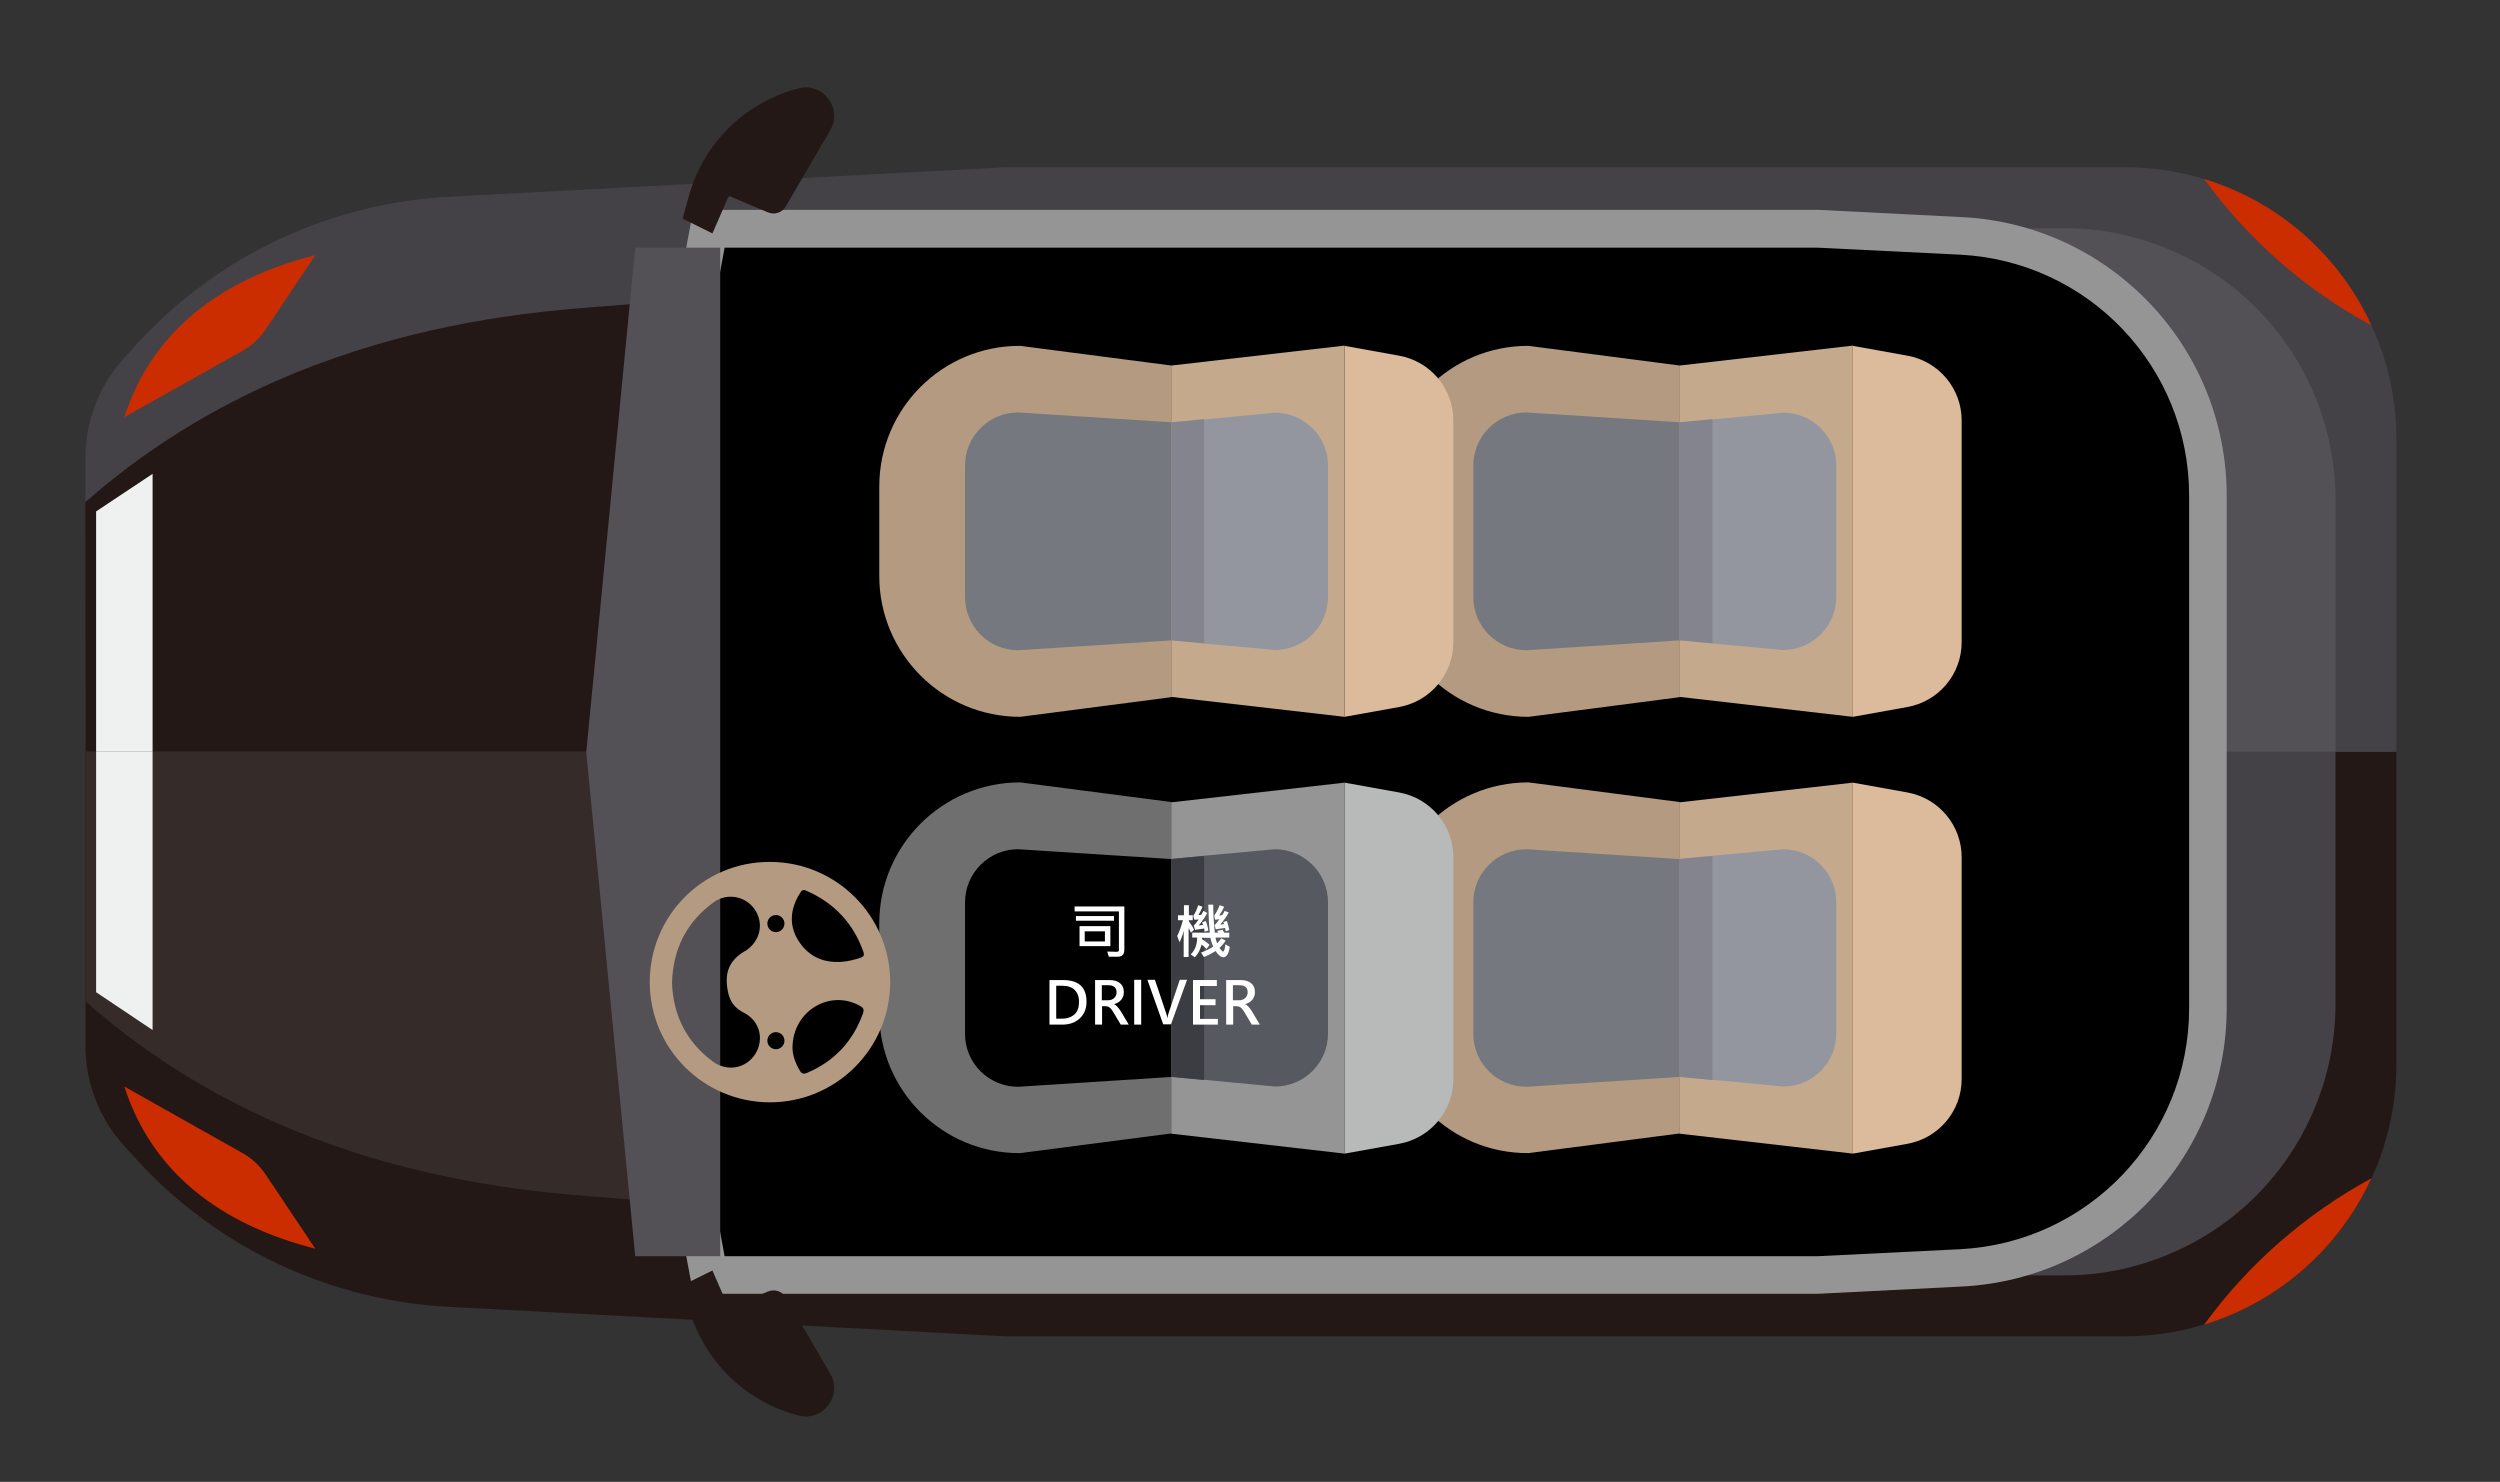 <?xml version="1.0" encoding="utf-8"?>
<!-- Generator: Adobe Illustrator 21.0.0, SVG Export Plug-In . SVG Version: 6.00 Build 0)  -->
<svg version="1.1" id="圖層_1" xmlns="http://www.w3.org/2000/svg" xmlns:xlink="http://www.w3.org/1999/xlink" x="0px" y="0px"
	 viewBox="0 0 965 572" style="enable-background:new 0 0 965 572;" xml:space="preserve">
<rect x="0" y="0" width="965" height="572" fill="#333333" stroke="none"/>
<style type="text/css">
	.st0{fill:#231815;}
	.st1{fill:#444247;}
	.st2{fill:#535156;}
	.st3{fill:#352C2A;}
	.st4{fill:#959596;}
	.st5{fill:#CC2D00;}
	.st6{fill:#EFF0F0;}
	.st7{fill:#B39A80;}
	.st8{fill:#C5A98C;}
	.st9{fill:#93969F;}
	.st10{fill:#76787F;}
	.st11{fill:#83848D;}
	.st12{fill:#DBBB9B;}
	.st13{fill:#6F6F6F;}
	.st14{fill:#575960;}
	.st15{fill:#3C3C43;}
	.st16{fill:#B8B9B9;}
	.st17{fill:#FFFFFF;}
</style>
<path class="st0" d="M33,290.2h892V411c0,39.7-22.4,76-57.9,93.7c-7.3,3.6-14.9,6.4-22.8,8.3c-7.9,1.9-15.9,2.8-24.1,2.8H387.7
	l-213.2-11.3c-46.4-2.1-90.1-22.4-121.5-56.6l-4.9-5.4C38.4,431.9,33,418.1,33,403.8V290.2z"/>
<path class="st1" d="M33,290.2h892V169.4c0-15.4-3.4-30.3-9.6-43.8c-9.8-21.3-26.6-39.1-48.3-50c-5.3-2.6-10.7-4.8-16.3-6.5
	c-2.1-0.7-4.3-1.2-6.4-1.7c-7.9-1.9-15.9-2.8-24.1-2.8H387.7L174.6,75.9C128.2,78,84.5,98.3,53.1,132.5l-4.9,5.4
	C38.4,148.5,33,162.3,33,176.7V290.2z"/>
<path class="st2" d="M364.2,290.2h537.3v-97.3c0-39.7-22.4-76-57.9-93.7c-7.3-3.6-14.9-6.4-22.8-8.3c-7.9-1.9-15.9-2.8-24.1-2.8
	H364.2V290.2z"/>
<path class="st1" d="M364.2,290.2h537.3v97.3c0,39.7-22.4,76-57.9,93.7c-7.3,3.6-14.9,6.4-22.8,8.3c-7.9,1.9-15.9,2.8-24.1,2.8
	H364.2V290.2z"/>
<path class="st0" d="M33,290.2h227.2l-16.7-172.8c-27.1,2.6-127,3.6-209.5,75.5c-0.4,0.3-0.7,0.6-1.1,0.9L33,290.2L33,290.2z"/>
<path class="st3" d="M33,290.2h227.2L243.5,463c-27.3-2.6-128.2-3.6-210.5-76.5V290.2z"/>
<g>
	<path class="st4" d="M228.7,290.2L267.6,81h434.2l55.4,2.8c57.3,2.8,102.3,50.2,102.3,107.5v98.9v98.9c0,57.4-45,104.7-102.3,107.5
		l-55.4,2.8H267.6L228.7,290.2z"/>
	<path d="M279.7,484.9h421.8l55-2.7c49.6-2.5,88.5-43.3,88.5-93V191.3c0-49.7-38.9-90.5-88.5-93l-55-2.7H279.7l-36.1,194.7
		L279.7,484.9z"/>
	<path class="st2" d="M245.2,484.9H278V95.6h-32.8l-18.9,194.7L245.2,484.9z"/>
</g>
<path class="st0" d="M263.5,84.4l2.3-8.4c5.6-20.6,21.8-36.6,42.5-41.9l0,0c9.4-2.4,17,7.7,12.2,16.1l-17.2,29.5
	c-1.4,2.4-4.3,3.3-6.8,2.3L282,75.9c-0.4-0.2-0.8,0-1,0.4l-6,13.8L263.5,84.4z"/>
<path class="st0" d="M263.5,496.1l2.3,8.4c5.6,20.6,21.8,36.6,42.5,41.9l0,0c9.4,2.4,17-7.7,12.2-16.1l-17.2-29.5
	c-1.4-2.4-4.3-3.3-6.8-2.3l-14.5,6.1c-0.4,0.2-0.8,0-1-0.4l-6-13.8L263.5,496.1z"/>
<path class="st5" d="M121.7,98.5l-19.2,28.7c-2.2,3.3-5.2,6.1-8.7,8.1L48,161C58.6,128.1,84.9,107.8,121.7,98.5z"/>
<path class="st5" d="M121.7,482l-19.2-28.7c-2.2-3.3-5.2-6.1-8.7-8.1L48,419.4C58.6,452.4,84.9,472.6,121.7,482z"/>
<g>
	<polygon class="st6" points="37.1,290.2 37.1,197.4 58.9,182.9 58.9,290.2 	"/>
	<polygon class="st6" points="37.1,290.2 37.1,383 58.9,397.6 58.9,290.2 	"/>
</g>
<g>
	<path class="st7" d="M535.6,187.8v34.5c0,30,24.3,54.4,54.4,54.4l58.4-7.6v-128l-58.4-7.6C559.9,133.4,535.6,157.8,535.6,187.8z"/>
	<polygon class="st8" points="715.2,276.7 715.2,133.4 648.3,141.1 648.3,269 	"/>
	<path class="st9" d="M688.3,250.9c11.3,0,20.5-9.2,20.5-20.4v-50.8c0-11.3-9.2-20.4-20.5-20.4l-27.2,2.6l-12.7,1.2v84.1l12.7,1.2
		L688.3,250.9z"/>
	<path class="st10" d="M568.7,179.7v50.8c0,11.3,9.2,20.5,20.5,20.5l59.1-3.8V163l-59.1-3.8C577.9,159.2,568.7,168.4,568.7,179.7z"
		/>
	<polygon class="st11" points="661,248.3 661,161.8 648.3,163 648.3,247.1 	"/>
	<path class="st12" d="M715.2,205.1v-71.6l21.1,3.8c12.1,2.2,20.9,12.7,20.9,25v42.8v42.8c0,12.3-8.8,22.8-20.9,25l-21.1,3.8V205.1z
		"/>
</g>
<g>
	<path class="st7" d="M339.4,187.8v34.5c0,30,24.3,54.4,54.4,54.4l58.4-7.6v-128l-58.4-7.6C363.7,133.4,339.4,157.8,339.4,187.8z"/>
	<polygon class="st8" points="519,276.7 519,133.4 452.1,141.1 452.1,269 	"/>
	<path class="st9" d="M492.1,250.9c11.3,0,20.5-9.2,20.5-20.4v-50.8c0-11.3-9.2-20.4-20.5-20.4l-27.2,2.6l-12.7,1.2v84.1l12.7,1.2
		L492.1,250.9z"/>
	<path class="st10" d="M372.5,179.7v50.8c0,11.3,9.2,20.5,20.5,20.5l59.1-3.8V163l-59.1-3.8C381.7,159.2,372.5,168.4,372.5,179.7z"
		/>
	<polygon class="st11" points="464.8,248.3 464.8,161.8 452.1,163 452.1,247.1 	"/>
	<path class="st12" d="M519,205.1v-71.6l21.1,3.8c12.1,2.2,20.9,12.7,20.9,25v42.8v42.8c0,12.3-8.8,22.8-20.9,25l-21.1,3.8V205.1z"
		/>
</g>
<g>
	<path class="st7" d="M535.6,390.9v-34.5c0-30,24.3-54.4,54.4-54.4l58.4,7.6v127.9l-58.4,7.6C559.9,445.3,535.6,420.9,535.6,390.9z"
		/>
	<polygon class="st8" points="715.2,302.1 715.2,445.3 648.3,437.6 648.3,309.7 	"/>
	<path class="st9" d="M688.3,327.8c11.3,0,20.5,9.2,20.5,20.4V399c0,11.3-9.2,20.4-20.5,20.4l-27.2-2.6l-12.7-1.2v-84.1l12.7-1.2
		L688.3,327.8z"/>
	<path class="st10" d="M568.7,399.1v-50.8c0-11.3,9.2-20.5,20.5-20.5l59.1,3.8v84.1l-59.1,3.8C577.9,419.5,568.7,410.4,568.7,399.1z
		"/>
	<polygon class="st11" points="661,330.4 661,416.9 648.3,415.7 648.3,331.6 	"/>
	<path class="st12" d="M715.2,373.7v71.6l21.1-3.8c12.1-2.2,20.9-12.7,20.9-25v-42.8v-42.8c0-12.3-8.8-22.8-20.9-25l-21.1-3.8V373.7
		z"/>
</g>
<g>
	<path class="st13" d="M339.4,390.9v-34.5c0-30,24.3-54.4,54.4-54.4l58.4,7.6v127.9l-58.4,7.6C363.7,445.3,339.4,420.9,339.4,390.9z
		"/>
	<polygon class="st4" points="519,302.1 519,445.3 452.1,437.6 452.1,309.7 	"/>
	<path class="st14" d="M492.1,327.8c11.3,0,20.5,9.2,20.5,20.4V399c0,11.3-9.2,20.4-20.5,20.4l-27.2-2.6l-12.7-1.2v-84.1l12.7-1.2
		L492.1,327.8z"/>
	<path d="M372.5,399.1v-50.8c0-11.3,9.2-20.5,20.5-20.5l59.1,3.8v84.1l-59.1,3.8C381.7,419.5,372.5,410.4,372.5,399.1z"/>
	<polygon class="st15" points="464.8,330.4 464.8,416.9 452.1,415.7 452.1,331.6 	"/>
	<path class="st16" d="M519,373.7v71.6l21.1-3.8c12.1-2.2,20.9-12.7,20.9-25v-42.8v-42.8c0-12.3-8.8-22.8-20.9-25l-21.1-3.8V373.7z"
		/>
</g>
<path class="st5" d="M915.4,125.6c-9.8-21.3-26.6-39.1-48.3-50c-5.3-2.6-10.7-4.8-16.3-6.5C867.9,92.6,890,111.9,915.4,125.6z"/>
<path class="st5" d="M915.4,454.8c-9.8,21.3-26.6,39.1-48.3,50c-5.3,2.6-10.7,4.8-16.3,6.5C867.9,487.8,890,468.6,915.4,454.8z"/>
<path class="st7" d="M250.8,379.1c0,25.6,20.8,46.4,46.4,46.4s46.4-20.8,46.4-46.4s-20.8-46.4-46.4-46.4
	C271.5,332.6,250.8,353.4,250.8,379.1z M332,388.3c1.3,0.7,1.6,1.4,1.1,2.9c-3.9,10.8-11,18.4-21.5,22.9c-1.4,0.6-2.2,0.4-2.9-0.9
	c-1.8-3-2.8-6.2-2.8-8.7C305.9,390.2,320.4,381.7,332,388.3z M299.5,405c-1.8,0-3.3-1.5-3.3-3.3s1.5-3.3,3.3-3.3s3.3,1.5,3.3,3.3
	S301.3,405,299.5,405z M280.8,381.8c0.6,4.1,2.3,7.1,6.3,9.1c6.2,3.1,8,10.3,4.4,16c-3.6,5.6-10.9,6.9-16.4,2.8
	c-10.2-7.6-15.3-17.9-15.7-30.4c0.4-13,5.6-23.3,15.9-30.9c5.2-3.9,12.4-2.6,16,2.6s2.3,12-3.2,15.8c-0.2,0.2-0.5,0.3-0.7,0.4
	C281.7,370.6,279.7,375.1,280.8,381.8z M299.5,353.2c1.8,0,3.3,1.5,3.3,3.3s-1.5,3.3-3.3,3.3s-3.3-1.5-3.3-3.3
	S297.7,353.2,299.5,353.2z M333.3,367.5c0.4,1.1,0.1,1.7-0.9,2.1c-2.9,1-16.7,5.8-24.4-6.8c-3.6-5.9-2.9-12.3,0.9-18.2
	c0.6-1,1.2-1.3,2.3-0.8C322,348.5,329.4,356.4,333.3,367.5z"/>
<g>
	<path class="st17" d="M434,366.6c0,1.8-0.9,2.7-2.6,2.7c-1.5,0-2.7,0-3.4,0l-0.6-2c1.7,0,2.9,0.1,3.5,0.1c0.7,0,1-0.2,1-0.6v-15
		h-17.1v-1.9H434V366.6z M430,355.4h-14.7v-1.8H430V355.4z M428.6,365.2h-11.9v-7.7h11.9V365.2z M426.5,363.4v-3.9h-7.8v3.9H426.5z"
		/>
	<path class="st17" d="M460.9,358.9l-1.2,1.1c-0.4-0.8-0.6-1.4-0.9-1.7v11.1h-1.9v-10.1c-0.4,1.7-1,3.2-1.6,4.4l-0.9-2.4
		c0.9-1.8,1.6-3.8,2.2-6.1h-1.9v-1.9h2.3v-3.9h1.9v3.9h1.5v1.9h-1.5v0.4C459.8,356.8,460.5,357.9,460.9,358.9z M474.7,365.5
		c-0.4,2.6-1.2,4-2.5,4c-0.9,0-1.9-0.8-3-2.4c-1.9,1.2-3.4,1.9-4.5,2.3l-1.1-1.7c2.1-0.8,3.6-1.6,4.7-2.3c-0.4-0.9-0.8-2.1-1.1-3.4
		H464v0.5c1.4,1,2.4,1.7,2.9,2.2l-1.2,1.6c-0.4-0.5-1-1-1.9-1.7c-0.5,2-1.3,3.6-2.6,4.9l-1.6-1.1c1.6-1.5,2.5-3.7,2.5-6.5h-1.9V360
		h6.8c-0.3-2.6-0.5-6.2-0.6-10.8h1.9c0,4.1,0.3,7.7,0.6,10.8h1.3c0-0.2-0.2-0.4-0.4-0.7l2.1-0.4c0.2,0.3,0.4,0.6,0.6,1.1h2v1.9h-5.3
		c0.1,0.7,0.3,1.4,0.6,2.2c0.6-0.5,1.1-1.2,1.6-1.9l1.7,0.9c-0.7,1.1-1.6,2.1-2.4,2.8c0.7,0.9,1.1,1.4,1.4,1.4
		c0.4,0,0.7-0.9,0.9-2.8L474.7,365.5z M466.4,359.2l-1.4,0.4c-0.1-0.5-0.1-0.9-0.2-1.2c-1.3,0.2-2.4,0.4-3.5,0.5l-0.5-1.6
		c0.5-0.5,1.1-1.3,1.9-2.4c-0.7,0.1-1.2,0.1-1.7,0.1l-0.4-1.5c0.8-1.1,1.4-2.5,1.9-4.1l1.7,0.6c-0.7,1.6-1.2,2.6-1.6,3.2
		c0.3,0,0.7,0,1.1-0.1c0.1-0.2,0.4-0.7,0.8-1.5l1.5,0.8c-1,1.8-2,3.4-3.3,4.8c0.5,0,1-0.1,1.6-0.2c0-0.3-0.1-0.6-0.3-1l1.4-0.5
		C466,357,466.3,358.2,466.4,359.2z M474.5,359l-1.4,0.5l-0.2-1.3c-1.3,0.2-2.5,0.3-3.6,0.5l-0.5-1.6c0.5-0.4,1.1-1.2,1.9-2.3
		c-0.6,0.1-1.2,0.2-1.7,0.2l-0.3-1.6c0.8-1.1,1.5-2.5,2.1-4l1.7,0.6c-0.4,1-1,2.1-1.9,3.4c0.4,0,0.8-0.1,1.2-0.2
		c0.4-0.6,0.7-1.1,0.9-1.6l1.6,0.6c-0.8,1.5-1.9,3.1-3.3,4.7c0.3,0,0.8-0.1,1.5-0.2c-0.1-0.3-0.2-0.6-0.3-0.8l1.4-0.4
		C474,356.7,474.3,357.9,474.5,359z"/>
	<path class="st17" d="M405.1,395.5v-17.2h5.2c6.1,0,9.1,2.8,9.1,8.4c0,2.7-0.9,4.8-2.6,6.4s-4,2.4-6.7,2.4L405.1,395.5L405.1,395.5
		z M407.7,380.5v12.7h2.3c2,0,3.6-0.6,4.8-1.7c1.2-1.1,1.7-2.7,1.7-4.8c0-2-0.6-3.5-1.7-4.6s-2.7-1.6-4.8-1.6H407.7z"/>
	<path class="st17" d="M435.7,395.5h-3.1l-2.8-4.7c-0.5-0.9-1-1.5-1.5-1.9c-0.4-0.3-1-0.5-1.5-0.5h-1.4v7.1h-2.7v-17.2h5.5
		c1.8,0,3.2,0.4,4.1,1.2c1,0.8,1.5,1.9,1.5,3.4c0,1.2-0.3,2.1-1,3c-0.7,0.8-1.6,1.4-2.8,1.7l0,0c0.8,0.3,1.6,1.2,2.6,2.7
		L435.7,395.5z M425.3,380.4v5.7h2.4c1,0,1.8-0.3,2.4-0.9s0.9-1.3,0.9-2.2c0-1.8-1.1-2.7-3.2-2.7h-2.5L425.3,380.4L425.3,380.4z"/>
	<path class="st17" d="M440.5,380.4L440.5,380.4v12.9l0,0v2.2h-2.7v-2.2l0,0v-12.9l0,0v-2.2h2.7V380.4z"/>
	<path class="st17" d="M458.2,378.2l-6.2,17.2h-3l-6.1-17.2h2.9l4.4,13.1c0.2,0.5,0.3,1,0.3,1.6h0.1c0.1-0.5,0.2-1,0.4-1.6l4.4-13.1
		H458.2z"/>
	<path class="st17" d="M470.1,395.5h-9.6v-17.2h9.2v2.3h-6.5v5.1h6v2.3h-6v5.3h6.9V395.5z"/>
	<path class="st17" d="M486.3,395.5h-3.1l-2.8-4.7c-0.5-0.9-1-1.5-1.5-1.9c-0.4-0.3-1-0.5-1.5-0.5H476v7.1h-2.7v-17.2h5.5
		c1.8,0,3.2,0.4,4.1,1.2c1,0.8,1.5,1.9,1.5,3.4c0,1.2-0.3,2.1-1,3c-0.7,0.8-1.6,1.4-2.8,1.7l0,0c0.8,0.3,1.6,1.2,2.6,2.7
		L486.3,395.5z M475.9,380.4v5.7h2.4c1,0,1.8-0.3,2.4-0.9s0.9-1.3,0.9-2.2c0-1.8-1.1-2.7-3.2-2.7h-2.5L475.9,380.4L475.9,380.4z"/>
</g>
</svg>
